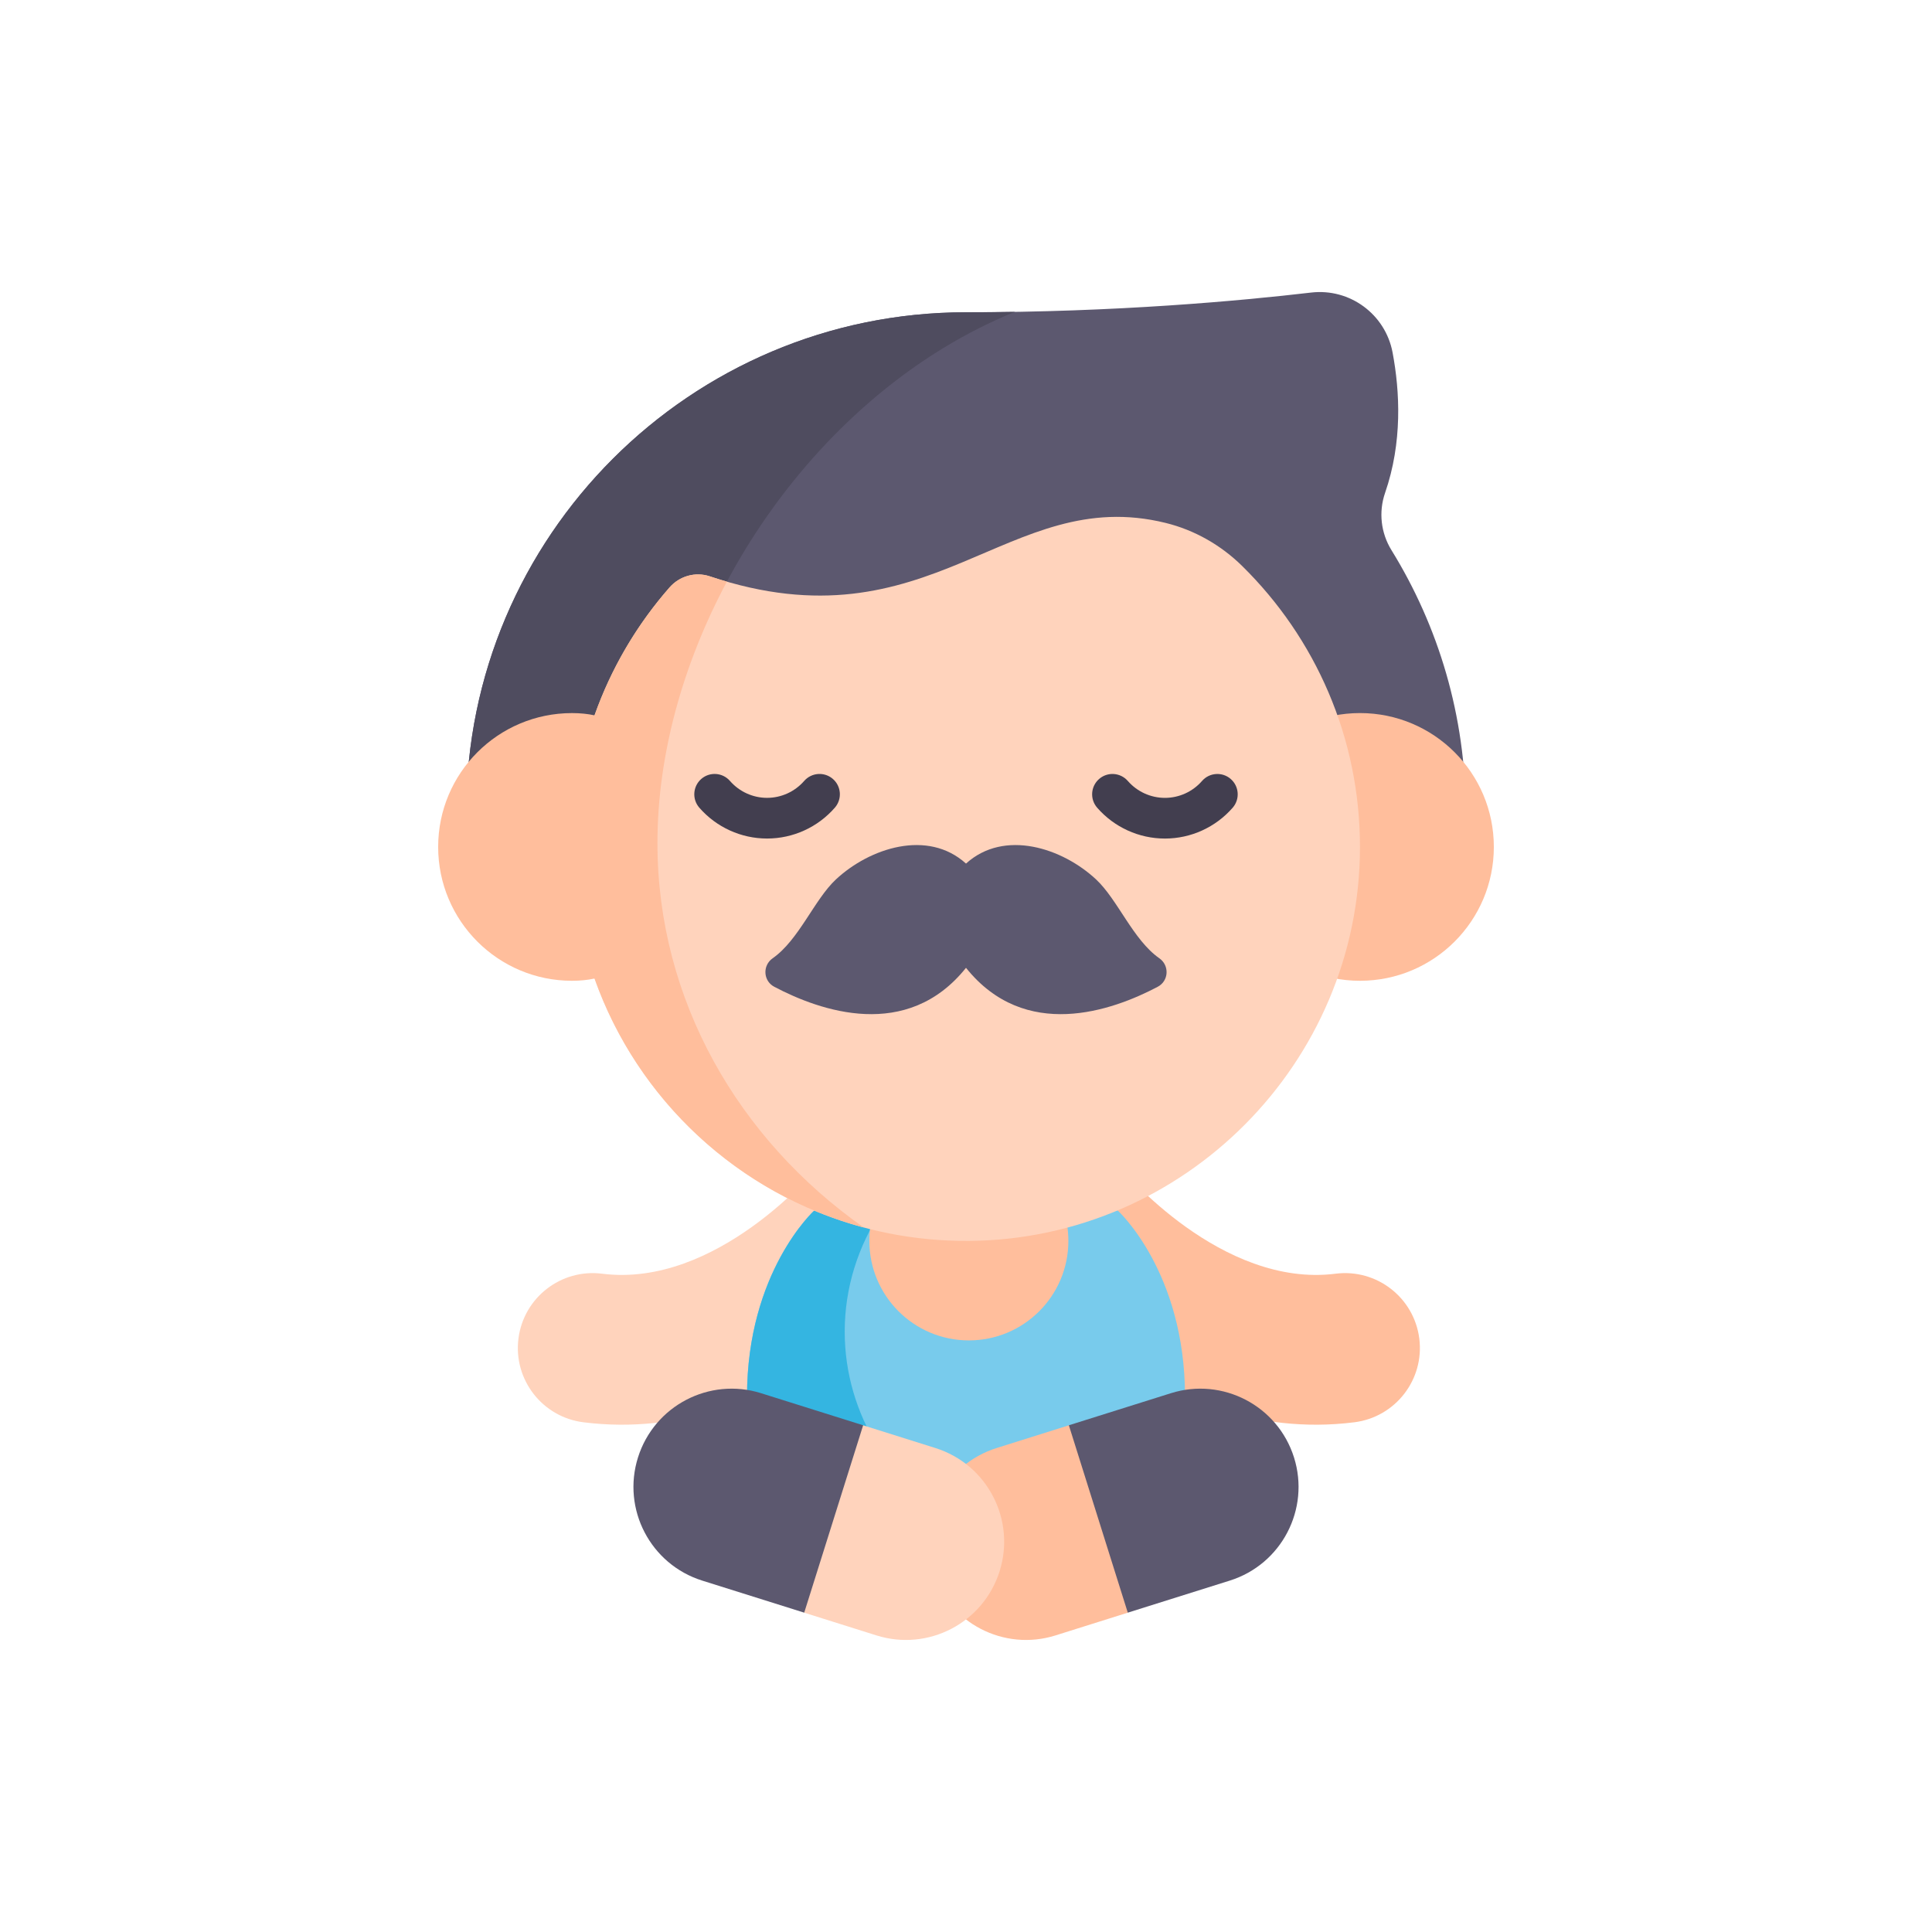 <?xml version="1.0" encoding="UTF-8"?> <svg xmlns="http://www.w3.org/2000/svg" width="86" height="86" viewBox="0 0 86 86" fill="none"> <g clip-path="url(#clip0)"> <path d="M41.534 56.193C41.263 56.529 34.794 64.428 25.966 63.31C24.14 63.079 22.846 61.411 23.078 59.585C23.309 57.759 24.977 56.466 26.803 56.697C31.895 57.342 36.297 52.067 36.34 52.014L41.534 56.193Z" fill="#FFD3BC"></path> <path d="M44.722 56.193C44.993 56.529 51.461 64.428 60.29 63.31C62.116 63.079 63.409 61.411 63.178 59.585C62.946 57.759 61.279 56.466 59.452 56.697C54.36 57.342 49.958 52.067 49.915 52.014L44.722 56.193Z" fill="#FFBE9C"></path> <path d="M36.243 53.887C36.243 53.887 33.252 56.605 33.252 62.16L40.419 68.172H45.581L52.749 62.16C52.749 56.605 49.757 53.887 49.757 53.887H36.243Z" fill="#78CBEC"></path> <path d="M37.601 59.275C37.601 57.31 38.199 55.468 39.241 53.887H36.243C36.243 53.887 33.252 56.605 33.252 62.16L40.419 68.172H42.968C39.734 66.26 37.601 62.989 37.601 59.275Z" fill="#34B5E1"></path> <path d="M31.258 70.358L35.798 71.785L40.249 68.222L38.421 63.444L33.881 62.017C31.579 61.292 29.124 62.572 28.399 64.876C27.675 67.179 28.955 69.634 31.258 70.358Z" fill="#5C586F"></path> <path d="M54.742 70.358L50.202 71.785L45.751 68.222L47.579 63.444L52.119 62.017C54.421 61.292 56.876 62.572 57.601 64.876C58.325 67.179 57.045 69.634 54.742 70.358Z" fill="#5C586F"></path> <path d="M50.202 71.786L46.985 72.798C44.686 73.521 42.229 72.247 41.503 69.939C40.779 67.637 42.058 65.181 44.362 64.457L47.579 63.445L50.202 71.786Z" fill="#FFBE9C"></path> <path d="M35.798 71.786L39.015 72.798C41.314 73.521 43.771 72.247 44.497 69.939C45.221 67.637 43.942 65.181 41.638 64.457L38.421 63.445L35.798 71.786Z" fill="#FFD3BC"></path> <path d="M43.128 59.666C45.574 59.666 47.557 57.683 47.557 55.237C47.557 52.791 45.574 50.808 43.128 50.808C40.681 50.808 38.698 52.791 38.698 55.237C38.698 57.683 40.681 59.666 43.128 59.666Z" fill="#FFBE9C"></path> <path d="M61.654 21.942C62.433 19.69 62.314 17.422 61.989 15.693C61.669 13.986 60.084 12.821 58.36 13.023C55.236 13.389 49.675 13.901 43 13.901C30.735 13.901 20.756 23.879 20.756 36.145H65.244C65.244 31.874 64.034 27.881 61.939 24.489C61.467 23.725 61.361 22.791 61.654 21.942Z" fill="#5C586F"></path> <path d="M45.175 13.882C44.465 13.893 43.74 13.9 43 13.9C30.735 13.9 20.756 23.879 20.756 36.144H29.313C29.916 27.035 36.38 17.456 45.175 13.882Z" fill="#4F4C5F"></path> <path d="M60.538 43.658C63.828 43.658 66.496 40.99 66.496 37.7C66.496 34.409 63.828 31.741 60.538 31.741C57.247 31.741 54.579 34.409 54.579 37.7C54.579 40.99 57.247 43.658 60.538 43.658Z" fill="#FFBE9C"></path> <path d="M31.593 25.654C41.463 28.956 44.822 21.534 51.887 23.277C53.174 23.594 54.35 24.266 55.295 25.196C58.537 28.384 60.545 32.822 60.537 37.73C60.522 47.314 52.712 55.169 43.128 55.237C33.383 55.306 25.462 47.428 25.462 37.7C25.462 33.276 27.101 29.234 29.804 26.149C30.249 25.641 30.952 25.44 31.593 25.654Z" fill="#FFD3BC"></path> <path d="M43 43.081C40.374 46.363 36.506 45.003 34.466 43.925C33.971 43.664 33.935 42.977 34.394 42.656C35.564 41.838 36.245 40.046 37.211 39.145C38.712 37.746 41.297 36.897 43 38.441C44.703 36.897 47.288 37.746 48.789 39.145C49.755 40.046 50.436 41.837 51.606 42.656C52.065 42.977 52.029 43.664 51.534 43.925C49.494 45.003 45.626 46.363 43 43.081Z" fill="#5C586F"></path> <path d="M51.855 37.327C50.699 37.327 49.599 36.826 48.838 35.953C48.509 35.575 48.548 35.004 48.925 34.675C49.303 34.346 49.874 34.386 50.203 34.763C50.62 35.241 51.222 35.516 51.855 35.516C52.488 35.516 53.09 35.241 53.507 34.763C53.835 34.386 54.407 34.347 54.784 34.675C55.161 35.004 55.2 35.575 54.872 35.953C54.111 36.826 53.011 37.327 51.855 37.327Z" fill="#423E4F"></path> <path d="M34.145 37.326C32.989 37.326 31.889 36.825 31.128 35.952C30.8 35.575 30.839 35.003 31.216 34.674C31.593 34.345 32.165 34.385 32.493 34.762C32.91 35.24 33.512 35.515 34.145 35.515C34.778 35.515 35.38 35.24 35.797 34.762C36.126 34.385 36.698 34.346 37.075 34.674C37.452 35.002 37.491 35.574 37.162 35.952C36.401 36.825 35.302 37.326 34.145 37.326Z" fill="#423E4F"></path> <path d="M38.446 54.639C32.868 50.716 29.265 44.511 29.265 37.527C29.265 33.623 30.39 29.571 32.356 25.891C32.106 25.819 31.852 25.741 31.593 25.654C30.952 25.44 30.249 25.641 29.804 26.149C28.356 27.801 27.214 29.729 26.465 31.842C26.165 31.777 25.833 31.742 25.462 31.742C22.172 31.742 19.504 34.409 19.504 37.7C19.504 40.99 22.172 43.658 25.462 43.658C25.833 43.658 26.165 43.623 26.465 43.558C28.379 48.958 32.862 53.142 38.446 54.639Z" fill="#FFBE9C"></path> </g> <defs> <clipPath id="clip0"> <rect width="60" height="60" fill="white" transform="translate(13 13)"></rect> </clipPath> </defs> </svg> 